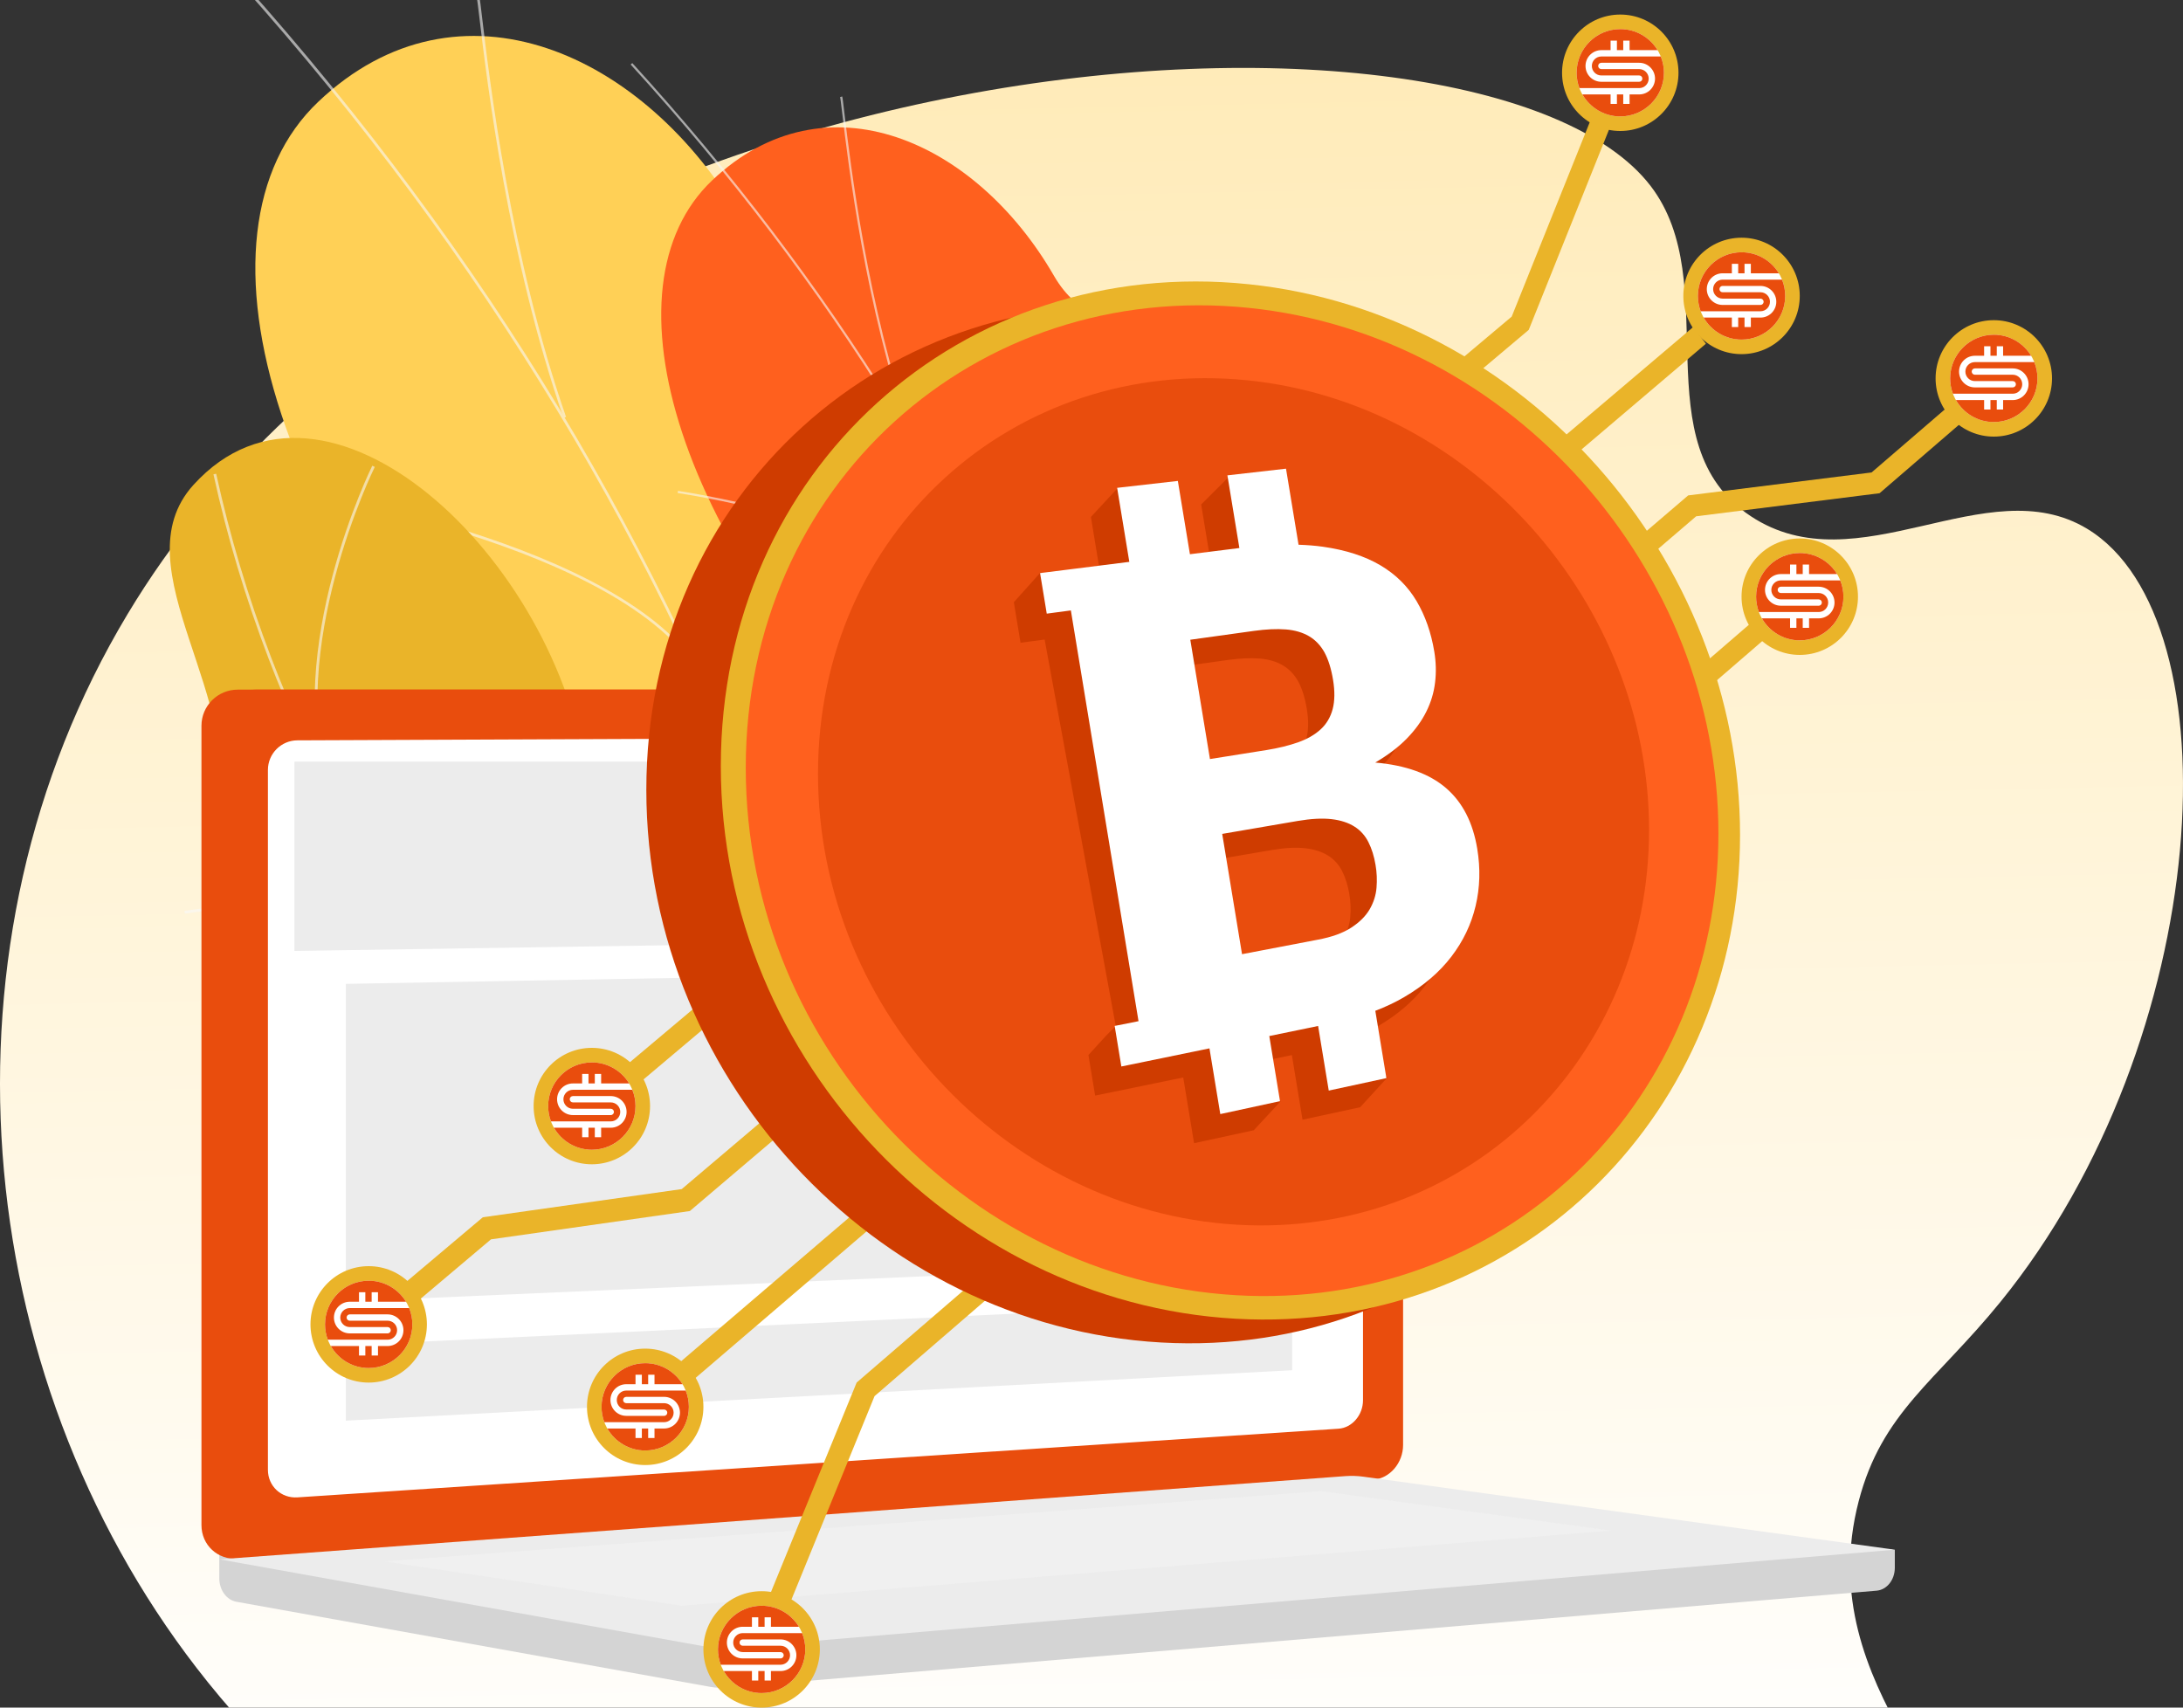<svg width="450" height="352" viewBox="0 0 450 352" fill="none" xmlns="http://www.w3.org/2000/svg">
<rect x="0" y="0" width="450" height="352" fill="#333333" stroke="none"/>
<g clip-path="url(#clip0_1704_13933)">
<path d="M340.271 38.351C355.637 58.434 338.255 91.403 360.894 106.398C382.92 121.001 409.509 96.446 430.245 109.002C461.027 127.61 456.415 214.204 412.331 268.415C399.077 284.72 387.919 291.118 383.146 309.454C372.907 348.822 410.702 371.811 403.785 391.306C388.193 435.191 141.295 474.318 40.565 343.869C-6.47 282.943 -14.403 194.377 26.263 126.646C99.71 4.282 305.797 -6.708 340.271 38.351Z" fill="url(#paint0_linear_1704_13933)"/>
<path d="M150.136 265.903C148.504 271.547 145.15 279.517 141.655 288.658L237.582 277.371C219.746 251.994 197.296 226.334 206.009 171.659C210.095 146 226.479 98.447 208.129 74.548C187.235 47.32 165.595 67.259 152.873 45.263C133.007 10.862 94.584 -6.493 65.62 20.966C37.054 48.066 55.905 114.195 119.347 175.092C159.915 223.93 158.669 236.4 150.136 265.903Z" fill="#FFD056"/>
<g opacity="0.6">
<path d="M190.601 277.255C188.031 264.939 184.986 253.459 181.748 241.298L180.668 237.248C178.754 231.489 177.019 225.755 175.348 220.215C171.57 207.706 167.998 195.879 162.485 183.795C162.241 183.062 162.048 182.355 161.843 181.584C161.11 178.871 160.339 176.069 158.052 173.806L157.988 173.703C133.778 108.461 95.702 47.114 44.828 -8.627L45.252 -9C96.152 46.78 134.253 108.166 158.489 173.459C160.853 175.824 161.663 178.807 162.382 181.442C162.588 182.201 162.781 182.908 162.999 183.589C168.512 195.686 172.097 207.513 175.875 220.047C177.546 225.588 179.28 231.309 181.195 237.081L182.275 241.156C185.5 253.318 188.558 264.811 191.128 277.139L190.601 277.255Z" fill="#F8F8F8"/>
<path d="M174.14 218.055C165.094 186.559 171.763 144.483 178.934 114.748C186.708 82.544 196.744 57.45 196.847 57.193L197.361 57.399C197.258 57.643 187.235 82.712 179.473 114.876C172.316 144.547 165.672 186.507 174.68 217.888L174.14 218.055Z" fill="#F8F8F8"/>
<path d="M116.173 86.144C104.71 53.247 100.303 16.069 98.851 3.856C98.568 1.516 98.388 -0.027 98.298 -0.309L98.838 -0.477C98.941 -0.155 99.082 1.066 99.403 3.791C100.855 15.991 105.25 53.118 116.687 85.951L116.173 86.144Z" fill="#F8F8F8"/>
<path d="M142.554 136.589C123.523 110.698 57.498 100.864 56.83 100.761L56.907 100.208C57.576 100.311 123.832 110.171 143.004 136.255L142.554 136.589Z" fill="#F8F8F8"/>
</g>
<path d="M215.03 234.97C213.713 239.527 211.005 245.962 208.182 253.343L285.638 244.229C271.237 223.738 253.11 203.02 260.145 158.873C263.444 138.154 276.674 99.758 261.857 80.461C244.986 58.476 227.513 74.575 217.24 56.815C201.199 29.038 170.175 15.024 146.788 37.196C123.723 59.078 138.944 112.473 190.17 161.644C222.926 201.078 221.92 211.147 215.03 234.97Z" fill="#FF601E"/>
<g opacity="0.6">
<path d="M247.704 244.135C245.629 234.191 243.17 224.921 240.555 215.102L239.684 211.832C238.138 207.182 236.737 202.552 235.388 198.078C232.337 187.978 229.453 178.429 225.002 168.671C224.805 168.08 224.649 167.509 224.483 166.886C223.891 164.696 223.269 162.433 221.422 160.606L221.37 160.523C201.822 107.844 171.078 58.309 130 13.301L130.342 13C171.441 58.039 202.206 107.605 221.775 160.326C223.684 162.236 224.338 164.644 224.919 166.772C225.085 167.384 225.24 167.955 225.417 168.505C229.868 178.273 232.763 187.823 235.813 197.943C237.162 202.417 238.563 207.036 240.109 211.697L240.981 214.988C243.585 224.807 246.054 234.087 248.13 244.042L247.704 244.135Z" fill="#F8F8F8"/>
<path d="M234.413 196.334C227.108 170.903 232.493 136.929 238.283 112.919C244.56 86.917 252.664 66.655 252.747 66.447L253.162 66.613C253.079 66.811 244.986 87.052 238.719 113.023C232.939 136.981 227.575 170.861 234.849 196.199L234.413 196.334Z" fill="#F8F8F8"/>
<path d="M187.607 89.823C178.352 63.261 174.793 33.241 173.62 23.38C173.392 21.491 173.247 20.245 173.174 20.017L173.61 19.882C173.693 20.141 173.807 21.128 174.066 23.328C175.239 33.179 178.787 63.157 188.022 89.668L187.607 89.823Z" fill="#F8F8F8"/>
<path d="M208.909 130.556C193.542 109.65 140.231 101.709 139.691 101.626L139.753 101.18C140.293 101.263 193.791 109.224 209.272 130.286L208.909 130.556Z" fill="#F8F8F8"/>
</g>
<path d="M121.043 160.706C126.749 204.736 146.294 187.703 166.404 189.76C192.876 219.842 198.581 249.975 167.882 280.186L129.588 278.977C115.543 279.967 98.658 277.627 97.398 258.922C95.972 237.762 99.377 223.814 74.422 216.268C49.467 208.721 37.054 191.071 44.147 168.496C51.613 144.739 24.319 117.113 39.881 99.951C66.995 70.049 115.119 114.85 121.043 160.706Z" fill="#EAB429"/>
<g opacity="0.6">
<path d="M135.571 249.598C117.838 234.248 101.98 216.739 88.423 197.559C74.763 178.211 63.635 157.411 55.36 135.749C50.618 123.331 46.788 110.552 44 97.774L44.565 97.658C47.354 110.398 51.158 123.151 55.899 135.544C64.162 157.167 75.265 177.915 88.899 197.224C102.417 216.366 118.249 233.85 135.944 249.161L135.571 249.598Z" fill="#F8F8F8"/>
<path d="M101.999 267.497L101.678 267.021C108.244 262.638 116.173 258.884 125.219 255.875C129.524 254.449 133.855 253.317 138.057 252.546L138.16 253.112C133.983 253.883 129.691 254.988 125.399 256.415C116.404 259.411 108.54 263.139 101.999 267.497Z" fill="#F8F8F8"/>
<path d="M101.331 198.193C79.691 181.673 38.519 188.255 38.108 188.332L38.018 187.767C38.429 187.703 79.845 181.069 101.691 197.743L101.331 198.193Z" fill="#F8F8F8"/>
<path d="M67.503 163.016C58.161 133.693 76.562 96.373 76.742 96L77.256 96.257C77.076 96.63 58.778 133.744 68.043 162.836L67.503 163.016Z" fill="#F8F8F8"/>
</g>
<path d="M390.594 319.45L45.205 316.441V325.35C45.205 327.767 46.708 329.824 48.751 330.184L146.413 347.719C147.57 347.925 148.752 347.976 149.921 347.886L386.842 327.896C388.962 327.716 390.594 325.659 390.594 323.178V319.45Z" fill="#D4D4D4"/>
<path d="M279.413 305.012L49.008 321.3C44.883 321.596 41.529 318.498 41.529 314.384V149.602C41.529 145.488 44.883 142.158 49.008 142.158H279.413C282.806 142.158 285.556 145.166 285.556 148.895V297.852C285.556 301.567 282.806 304.781 279.413 305.012Z" fill="#E94D0D"/>
<path d="M283.089 305.012L52.683 321.3C48.559 321.596 45.205 318.498 45.205 314.384V149.602C45.205 145.488 48.559 142.158 52.683 142.158H283.089C286.481 142.158 289.231 145.166 289.231 148.895V297.852C289.231 301.567 286.481 304.781 283.089 305.012Z" fill="#E94D0D"/>
<path d="M275.905 294.509L61.306 308.663C57.952 308.882 55.228 306.337 55.228 302.981V158.716C55.228 155.361 57.952 152.623 61.306 152.61L275.905 151.723C278.707 151.71 280.968 154.178 280.968 157.238V288.634C280.968 291.694 278.707 294.329 275.905 294.509Z" fill="white"/>
<path d="M176.02 146.658C176.02 148.187 174.838 149.434 173.373 149.434C171.908 149.434 170.713 148.2 170.713 146.658C170.713 145.128 171.908 143.881 173.373 143.881C174.825 143.894 176.02 145.128 176.02 146.658Z" fill="white"/>
<path d="M277.332 304.28L45.205 321.429L146.413 339.594C147.57 339.8 148.752 339.851 149.921 339.761L390.594 319.449L281.02 304.395C279.799 304.228 278.565 304.19 277.332 304.28Z" fill="#ECECEC"/>
<path opacity="0.3" d="M79.065 321.853L272.333 307.365L332.138 315.516L140.553 331.007L79.065 321.853Z" fill="#F8F8F8"/>
<path d="M275.314 192.744L60.689 196.023V156.993H275.314V192.744Z" fill="#ECECEC"/>
<path d="M207.259 262.358L71.29 268.297V202.811L207.259 200.368V262.358Z" fill="#ECECEC"/>
<path d="M266.357 217.453L215.213 218.764V200.226L266.357 199.301V217.453Z" fill="#F8F8F8"/>
<path d="M266.357 259.774L215.213 262.011V225.321L266.357 223.868V259.774Z" fill="#F8F8F8"/>
<path d="M266.358 268.091L71.29 277.295V292.851L266.358 282.451V268.091Z" fill="#ECECEC"/>
<path d="M206.66 259.062L209.397 262.635L180.278 287.794L161.17 334.562L156.98 332.93L176.59 284.991L206.66 259.062Z" fill="#EAB429"/>
<path d="M190.455 237.785L193.192 241.359L140.352 286.636L137.589 283.011L190.455 237.785Z" fill="#EAB429"/>
<path d="M174.251 216.51L176.975 220.084L142.203 249.639L101.21 255.475L82.089 271.609L79.314 267.971L99.527 250.924L140.532 245.113L174.251 216.51Z" fill="#EAB429"/>
<path d="M158.047 195.233L160.771 198.807L130.085 224.673L127.335 221.073L158.047 195.233Z" fill="#EAB429"/>
<path d="M286.755 91.914L284.095 88.43L311.62 65.264L328.866 22.301L332.785 23.959L315.129 68.002L286.755 91.914Z" fill="#EAB429"/>
<circle cx="334" cy="15" r="9" fill="white"/>
<circle cx="334" cy="15" r="12" fill="#EAB429"/>
<path d="M343 15C343 19.971 338.97 24 334 24C329.029 24 325 19.971 325 15C325 10.029 329.029 6 334 6C338.97 6 343 10.029 343 15Z" fill="white"/>
<path d="M334 24C330.661 24 327.744 22.17 326.19 19.465H332.003V21.421H333.308V19.465H334.612V21.421H335.917V19.465H337.903C339.701 19.465 341.164 18.001 341.164 16.203C341.164 14.405 339.701 12.941 337.903 12.941H330.096C329.736 12.941 329.445 13.234 329.445 13.593C329.445 13.952 329.737 14.244 330.096 14.244H337.903C338.981 14.244 339.859 15.122 339.859 16.201C339.859 17.28 338.981 18.161 337.903 18.161H325.574C325.204 17.177 325 16.113 325 15.001C325 10.037 329.036 6 334 6C337.257 6 340.113 7.738 341.694 10.335H335.917V8.378H334.612V10.335H333.308V8.378H332.003V10.335H330.096C328.298 10.335 326.835 11.798 326.835 13.597C326.835 15.395 328.298 16.858 330.096 16.858H337.903C338.263 16.858 338.554 16.566 338.554 16.207C338.554 15.848 338.262 15.555 337.903 15.555H330.096C329.018 15.555 328.14 14.677 328.14 13.598C328.14 12.52 329.018 11.642 330.096 11.642H342.346C342.766 12.682 343 13.816 343 15.003C343 19.963 338.963 24 334 24Z" fill="#E94D0D"/>
<circle cx="359" cy="61" r="9" fill="white"/>
<circle cx="359" cy="61" r="12" fill="#EAB429"/>
<path d="M368 61C368 65.971 363.97 70 359 70C354.029 70 350 65.971 350 61C350 56.029 354.029 52 359 52C363.97 52 368 56.029 368 61Z" fill="white"/>
<path d="M359 70C355.661 70 352.744 68.17 351.19 65.465H357.003V67.421H358.308V65.465H359.612V67.421H360.917V65.465H362.903C364.701 65.465 366.164 64.001 366.164 62.203C366.164 60.404 364.701 58.941 362.903 58.941H355.096C354.736 58.941 354.445 59.234 354.445 59.593C354.445 59.952 354.737 60.244 355.096 60.244H362.903C363.981 60.244 364.859 61.122 364.859 62.201C364.859 63.28 363.981 64.161 362.903 64.161H350.574C350.204 63.177 350 62.113 350 61.001C350 56.037 354.036 52 359 52C362.257 52 365.113 53.738 366.694 56.335H360.917V54.378H359.612V56.335H358.308V54.378H357.003V56.335H355.096C353.298 56.335 351.835 57.798 351.835 59.596C351.835 61.395 353.298 62.858 355.096 62.858H362.903C363.263 62.858 363.554 62.566 363.554 62.207C363.554 61.848 363.262 61.555 362.903 61.555H355.096C354.018 61.555 353.14 60.677 353.14 59.598C353.14 58.52 354.018 57.642 355.096 57.642H367.346C367.766 58.682 368 59.816 368 61.003C368 65.963 363.963 70 359 70Z" fill="#E94D0D"/>
<circle cx="371" cy="123" r="9" fill="white"/>
<circle cx="371" cy="123" r="12" fill="#EAB429"/>
<path d="M380 123C380 127.971 375.97 132 371 132C366.029 132 362 127.971 362 123C362 118.029 366.029 114 371 114C375.97 114 380 118.029 380 123Z" fill="white"/>
<path d="M371 132C367.661 132 364.744 130.17 363.19 127.465H369.003V129.421H370.308V127.465H371.612V129.421H372.917V127.465H374.903C376.701 127.465 378.164 126.001 378.164 124.203C378.164 122.405 376.701 120.941 374.903 120.941H367.096C366.736 120.941 366.445 121.234 366.445 121.593C366.445 121.952 366.737 122.244 367.096 122.244H374.903C375.981 122.244 376.859 123.122 376.859 124.201C376.859 125.28 375.981 126.161 374.903 126.161H362.574C362.204 125.177 362 124.113 362 123.001C362 118.037 366.036 114 371 114C374.257 114 377.113 115.738 378.694 118.335H372.917V116.378H371.612V118.335H370.308V116.378H369.003V118.335H367.096C365.298 118.335 363.835 119.798 363.835 121.596C363.835 123.395 365.298 124.858 367.096 124.858H374.903C375.263 124.858 375.554 124.565 375.554 124.207C375.554 123.848 375.262 123.555 374.903 123.555H367.096C366.018 123.555 365.14 122.677 365.14 121.598C365.14 120.52 366.018 119.642 367.096 119.642H379.346C379.766 120.682 380 121.816 380 123.003C380 127.963 375.963 132 371 132Z" fill="#E94D0D"/>
<path d="M302.523 112.611L299.863 109.115L349.028 67.411L351.649 70.856L302.523 112.611Z" fill="#EAB429"/>
<path d="M318.29 133.296L315.63 129.812L347.999 102.121L385.805 97.39L402.78 82.773L405.389 86.206L387.45 101.671L349.644 106.428L318.29 133.296Z" fill="#EAB429"/>
<path d="M335.647 156.012L333 152.528L361.424 128L364.059 131.471L335.647 156.012Z" fill="#EAB429"/>
<circle cx="411" cy="78" r="9" fill="white"/>
<circle cx="411" cy="78" r="12" fill="#EAB429"/>
<path d="M420 78C420 82.971 415.97 87 411 87C406.029 87 402 82.971 402 78C402 73.029 406.029 69 411 69C415.97 69 420 73.029 420 78Z" fill="white"/>
<path d="M411 87C407.661 87 404.744 85.17 403.19 82.465H409.003V84.421H410.308V82.465H411.612V84.421H412.917V82.465H414.903C416.701 82.465 418.164 81.001 418.164 79.203C418.164 77.404 416.701 75.941 414.903 75.941H407.096C406.736 75.941 406.445 76.234 406.445 76.593C406.445 76.952 406.737 77.244 407.096 77.244H414.903C415.981 77.244 416.859 78.122 416.859 79.201C416.859 80.28 415.981 81.161 414.903 81.161H402.574C402.204 80.177 402 79.113 402 78.001C402 73.037 406.036 69 411 69C414.257 69 417.113 70.738 418.694 73.335H412.917V71.378H411.612V73.335H410.308V71.378H409.003V73.335H407.096C405.298 73.335 403.835 74.798 403.835 76.597C403.835 78.395 405.298 79.858 407.096 79.858H414.903C415.263 79.858 415.554 79.566 415.554 79.207C415.554 78.848 415.262 78.555 414.903 78.555H407.096C406.018 78.555 405.14 77.677 405.14 76.598C405.14 75.52 406.018 74.642 407.096 74.642H419.346C419.766 75.682 420 76.816 420 78.003C420 82.963 415.963 87 411 87Z" fill="#E94D0D"/>
<circle cx="122" cy="228" r="9" fill="white"/>
<circle cx="122" cy="228" r="12" fill="#EAB429"/>
<path d="M131 228C131 232.971 126.971 237 122 237C117.03 237 113 232.971 113 228C113 223.029 117.03 219 122 219C126.971 219 131 223.029 131 228Z" fill="white"/>
<path d="M122.001 237C118.662 237 115.745 235.17 114.191 232.465H120.004V234.421H121.309V232.465H122.613V234.421H123.918V232.465H125.904C127.702 232.465 129.165 231.001 129.165 229.203C129.165 227.405 127.702 225.941 125.904 225.941H118.097C117.737 225.941 117.446 226.234 117.446 226.593C117.446 226.952 117.738 227.244 118.097 227.244H125.904C126.982 227.244 127.86 228.122 127.86 229.201C127.86 230.28 126.982 231.161 125.904 231.161H113.575C113.205 230.177 113 229.113 113 228.001C113 223.037 117.037 219 122.001 219C125.258 219 128.114 220.738 129.695 223.335H123.918V221.378H122.613V223.335H121.309V221.378H120.004V223.335H118.097C116.299 223.335 114.836 224.798 114.836 226.596C114.836 228.395 116.299 229.858 118.097 229.858H125.904C126.264 229.858 126.555 229.565 126.555 229.207C126.555 228.848 126.263 228.555 125.904 228.555H118.097C117.019 228.555 116.141 227.677 116.141 226.598C116.141 225.52 117.019 224.642 118.097 224.642H130.347C130.767 225.682 131 226.816 131 228.003C131 232.963 126.964 237 122.001 237Z" fill="#E94D0D"/>
<circle cx="76.001" cy="273" r="9" fill="white"/>
<circle cx="76.001" cy="273" r="12" fill="#EAB429"/>
<path d="M85.001 273C85.001 277.971 80.971 282 76.001 282C71.03 282 67.001 277.971 67.001 273C67.001 268.029 71.03 264 76.001 264C80.971 264 85.001 268.029 85.001 273Z" fill="white"/>
<path d="M76.001 282C72.662 282 69.745 280.17 68.191 277.465H74.004V279.421H75.309V277.465H76.612V279.421H77.918V277.465H79.904C81.702 277.465 83.165 276.001 83.165 274.203C83.165 272.405 81.702 270.941 79.904 270.941H72.097C71.737 270.941 71.446 271.234 71.446 271.593C71.446 271.952 71.738 272.244 72.097 272.244H79.904C80.982 272.244 81.86 273.122 81.86 274.201C81.86 275.28 80.982 276.161 79.904 276.161H67.575C67.205 275.177 67.001 274.113 67.001 273.001C67.001 268.037 71.037 264 76.001 264C79.258 264 82.114 265.738 83.695 268.335H77.918V266.378H76.612V268.335H75.309V266.378H74.004V268.335H72.097C70.299 268.335 68.836 269.798 68.836 271.596C68.836 273.395 70.299 274.858 72.097 274.858H79.904C80.264 274.858 80.555 274.565 80.555 274.207C80.555 273.848 80.263 273.555 79.904 273.555H72.097C71.019 273.555 70.141 272.677 70.141 271.598C70.141 270.52 71.019 269.642 72.097 269.642H84.347C84.767 270.682 85.001 271.816 85.001 273.003C85.001 277.963 80.964 282 76.001 282Z" fill="#E94D0D"/>
<circle cx="133" cy="290" r="9" fill="white"/>
<circle cx="133" cy="290" r="12" fill="#EAB429"/>
<path d="M142 290C142 294.971 137.971 299 133 299C128.03 299 124 294.971 124 290C124 285.029 128.03 281 133 281C137.971 281 142 285.029 142 290Z" fill="white"/>
<path d="M133.001 299C129.662 299 126.745 297.17 125.191 294.465H131.004V296.421H132.309V294.465H133.613V296.421H134.918V294.465H136.904C138.702 294.465 140.165 293.001 140.165 291.203C140.165 289.405 138.702 287.941 136.904 287.941H129.097C128.737 287.941 128.446 288.234 128.446 288.593C128.446 288.952 128.738 289.244 129.097 289.244H136.904C137.982 289.244 138.86 290.122 138.86 291.201C138.86 292.28 137.982 293.161 136.904 293.161H124.575C124.205 292.177 124 291.113 124 290.001C124 285.037 128.037 281 133.001 281C136.258 281 139.114 282.738 140.695 285.335H134.918V283.378H133.613V285.335H132.309V283.378H131.004V285.335H129.097C127.299 285.335 125.836 286.798 125.836 288.596C125.836 290.395 127.299 291.858 129.097 291.858H136.904C137.264 291.858 137.555 291.565 137.555 291.207C137.555 290.848 137.263 290.555 136.904 290.555H129.097C128.019 290.555 127.141 289.677 127.141 288.598C127.141 287.52 128.019 286.642 129.097 286.642H141.347C141.767 287.682 142 288.816 142 290.003C142 294.963 137.964 299 133.001 299Z" fill="#E94D0D"/>
<circle cx="157" cy="340" r="9" fill="white"/>
<circle cx="157" cy="340" r="12" fill="#EAB429"/>
<path d="M166 340C166 344.971 161.971 349 157 349C152.03 349 148 344.971 148 340C148 335.029 152.03 331 157 331C161.971 331 166 335.029 166 340Z" fill="white"/>
<path d="M157.001 349C153.662 349 150.745 347.17 149.191 344.465H155.004V346.421H156.309V344.465H157.613V346.421H158.918V344.465H160.904C162.702 344.465 164.165 343.001 164.165 341.203C164.165 339.405 162.702 337.941 160.904 337.941H153.097C152.737 337.941 152.446 338.234 152.446 338.593C152.446 338.952 152.738 339.244 153.097 339.244H160.904C161.982 339.244 162.86 340.122 162.86 341.201C162.86 342.28 161.982 343.161 160.904 343.161H148.575C148.205 342.177 148 341.113 148 340.001C148 335.037 152.037 331 157.001 331C160.258 331 163.114 332.738 164.695 335.335H158.918V333.378H157.613V335.335H156.309V333.378H155.004V335.335H153.097C151.299 335.335 149.836 336.798 149.836 338.596C149.836 340.395 151.299 341.858 153.097 341.858H160.904C161.264 341.858 161.555 341.565 161.555 341.207C161.555 340.848 161.263 340.555 160.904 340.555H153.097C152.019 340.555 151.141 339.677 151.141 338.598C151.141 337.52 152.019 336.642 153.097 336.642H165.347C165.767 337.682 166 338.816 166 340.003C166 344.963 161.964 349 157.001 349Z" fill="#E94D0D"/>
<path d="M343.335 177.005C343.335 233.866 298.886 278.603 242.075 276.855C182.951 275.042 133.233 223.954 133.233 162.826C133.233 101.698 182.951 57.32 242.075 63.491C298.886 69.417 343.335 120.145 343.335 177.005Z" fill="#CF3C00"/>
<path d="M358.691 172.107C358.691 228.967 314.242 273.704 257.431 271.956C198.307 270.144 148.589 219.056 148.589 157.927C148.589 96.799 198.307 52.422 257.431 58.592C314.242 64.519 358.691 115.247 358.691 172.107Z" fill="#EAB429"/>
<path d="M354.232 171.812C354.232 226.178 311.711 268.858 257.431 267.11C201.057 265.285 153.729 216.536 153.729 158.288C153.729 100.039 201.057 57.68 257.431 63.465C311.698 69.019 354.232 117.446 354.232 171.812Z" fill="#FF601E"/>
<path d="M339.934 171.068C339.934 217.611 303.534 254.115 257.13 252.555C208.987 250.939 168.62 209.245 168.62 159.504C168.62 109.762 208.987 73.52 257.13 78.392C303.534 83.104 339.934 124.525 339.934 171.068Z" fill="#E94D0D"/>
<path d="M292.659 168.434C289.231 165.494 284.384 163.738 278.081 163.187C280.682 161.664 282.859 160.016 284.586 158.246C286.313 156.476 287.65 154.628 288.608 152.698C289.567 150.768 290.174 148.766 290.417 146.68C290.672 144.593 290.613 142.492 290.257 140.335C289.608 136.39 288.384 132.918 286.596 129.89C284.795 126.864 282.32 124.406 279.146 122.531C275.957 120.646 272.009 119.368 267.288 118.7C265.715 118.477 264.04 118.349 262.272 118.288L259.689 102.61L253.111 98.501L247.609 103.988L250.077 118.968L239.881 120.244L237.392 105.137L230.5 100.5L224.877 106.56L227.391 121.819L214.5 118L208.992 124.134L210.369 132.493L215.339 131.83L230 211.5L228 213.501L224.369 217.48L225.746 225.839L230.659 224.834L243.91 222.104L246.142 235.651L258.453 232.985L264 227L256.242 219.564L266.306 217.49L268.5 230.809L280.384 228.239L286 222.104L278.098 214.362C280.229 213.542 282.212 212.616 284.029 211.548C288.068 209.188 291.31 206.414 293.764 203.208C296.208 200.017 297.875 196.538 298.773 192.742C299.673 188.958 299.784 185.044 299.113 180.973C298.219 175.544 296.072 171.363 292.659 168.434ZM269.387 146.145C269.776 148.504 269.742 150.516 269.302 152.191C268.849 153.868 268.023 155.255 266.823 156.352C265.612 157.463 264.064 158.343 262.183 159.018C260.287 159.682 258.122 160.221 255.673 160.612L244.01 162.468L239.959 137.872L253.111 136.044C255.607 135.698 257.778 135.601 259.652 135.749C261.513 135.898 263.101 136.366 264.426 137.138C265.739 137.912 266.808 139.026 267.621 140.481C268.408 141.941 269.007 143.836 269.387 146.145ZM278.347 188.993C278.217 190.577 277.733 192.064 276.921 193.462C276.097 194.861 274.844 196.11 273.15 197.21C271.458 198.323 269.16 199.157 266.266 199.699L250.624 202.693L246.539 177.894L262.092 175.228C264.867 174.758 267.191 174.635 269.09 174.857C270.976 175.08 272.545 175.591 273.796 176.388C275.045 177.172 276.004 178.252 276.682 179.599C277.36 180.947 277.852 182.508 278.144 184.284C278.414 185.842 278.476 187.408 278.347 188.993Z" fill="#CF3C00"/>
<path d="M298.066 162.434C294.638 159.494 289.791 157.739 283.488 157.188C286.089 155.665 288.266 154.016 289.993 152.247C291.72 150.477 293.057 148.628 294.015 146.698C294.973 144.769 295.581 142.766 295.824 140.681C296.079 138.593 296.019 136.492 295.664 134.336C295.014 130.391 293.791 126.918 292.003 123.891C290.202 120.865 287.727 118.406 284.553 116.532C281.364 114.647 277.416 113.369 272.695 112.7C271.122 112.477 269.447 112.349 267.679 112.289L265.096 96.611L253.016 97.988L255.483 112.969L245.288 114.245L242.799 99.137L230.284 100.56L232.797 115.82L219.375 117.51L214.399 118.134L215.776 126.493L220.746 125.831L234.693 210.501L229.776 211.48L231.153 219.839L236.066 218.835L249.317 216.105L251.549 229.652L263.859 226.985L261.649 213.565L271.713 211.49L273.907 224.809L285.79 222.239L283.505 208.362C285.636 207.542 287.619 206.616 289.435 205.548C293.475 203.189 296.716 200.414 299.171 197.209C301.614 194.018 303.281 190.538 304.18 186.742C305.08 182.959 305.191 179.045 304.52 174.973C303.626 169.544 301.479 165.364 298.066 162.434ZM274.794 140.145C275.182 142.504 275.149 144.516 274.709 146.191C274.256 147.869 273.429 149.255 272.23 150.352C271.019 151.464 269.471 152.344 267.59 153.019C265.693 153.683 263.529 154.222 261.08 154.612L249.417 156.468L245.366 131.873L258.518 130.045C261.013 129.699 263.185 129.602 265.059 129.749C266.92 129.899 268.508 130.367 269.833 131.139C271.146 131.913 272.215 133.026 273.027 134.482C273.815 135.942 274.413 137.836 274.794 140.145ZM283.754 182.993C283.624 184.578 283.139 186.065 282.328 187.462C281.503 188.862 280.251 190.111 278.556 191.211C276.864 192.323 274.566 193.158 271.673 193.699L256.03 196.693L251.945 171.895L267.499 169.228C270.274 168.758 272.598 168.636 274.496 168.857C276.383 169.081 277.951 169.591 279.203 170.388C280.452 171.173 281.411 172.252 282.089 173.6C282.767 174.948 283.258 176.508 283.551 178.284C283.821 179.842 283.883 181.408 283.754 182.993Z" fill="white"/>
</g>
<defs>
<linearGradient id="paint0_linear_1704_13933" x1="240.605" y1="373.696" x2="232.833" y2="-5.069" gradientUnits="userSpaceOnUse">
<stop stop-color="white"/>
<stop offset="1" stop-color="#FFEAB5"/>
</linearGradient>
<clipPath id="clip0_1704_13933">
<rect width="450" height="352" fill="white"/>
</clipPath>
</defs>
</svg>
